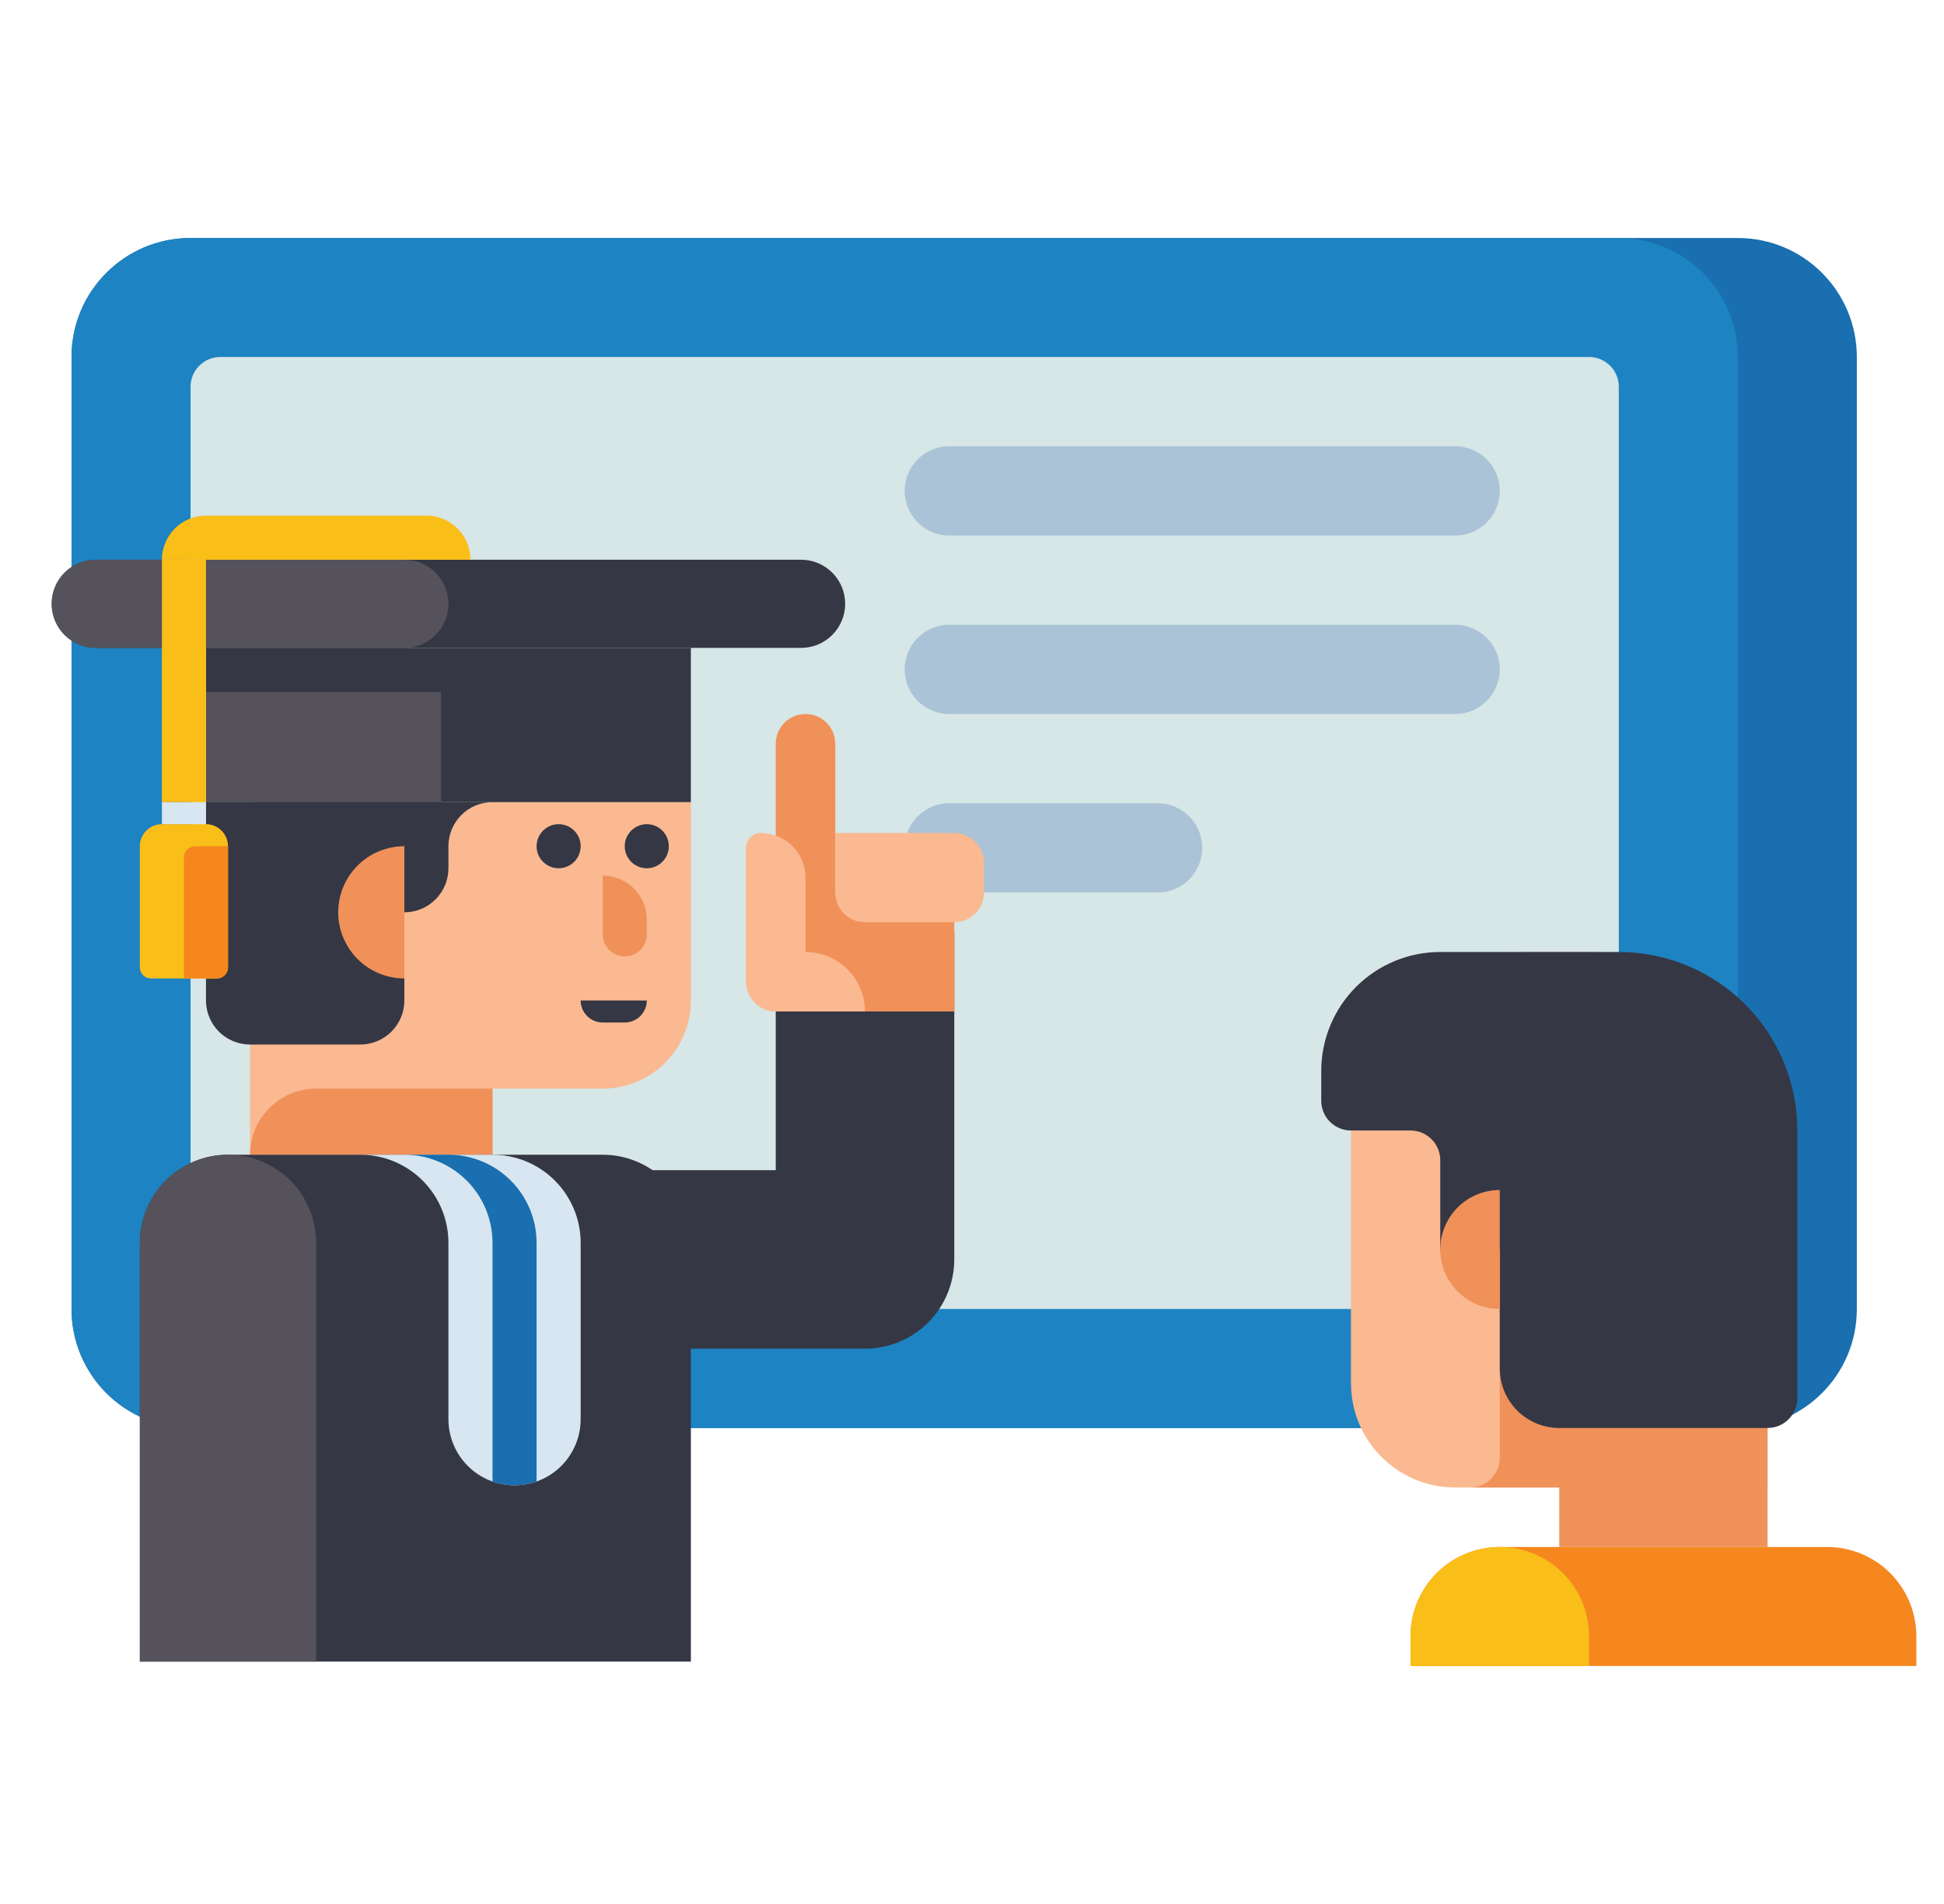 <svg width="49" height="48" viewBox="0 0 49 48" fill="none" xmlns="http://www.w3.org/2000/svg">
<g clip-path="url(#clip0_1045_5628)">
<path d="M43.803 6H4.803C3.146 6 1.803 7.343 1.803 9V33C1.803 34.657 3.146 36 4.803 36H43.803C45.46 36 46.803 34.657 46.803 33V9C46.803 7.343 45.46 6 43.803 6Z" fill="#196FAF"/>
<path d="M40.803 6H4.803C3.146 6 1.803 7.343 1.803 9V33C1.803 34.657 3.146 36 4.803 36H40.803C42.46 36 43.803 34.657 43.803 33V9C43.803 7.343 42.46 6 40.803 6Z" fill="#1D83C2"/>
<path d="M40.053 9H5.553C5.139 9 4.803 9.336 4.803 9.75V32.25C4.803 32.664 5.139 33 5.553 33H40.053C40.467 33 40.803 32.664 40.803 32.25V9.75C40.803 9.336 40.467 9 40.053 9Z" fill="#D7E6E6"/>
<path d="M44.553 37.5H36.678C35.981 37.5 35.314 37.223 34.822 36.731C34.329 36.239 34.053 35.571 34.053 34.875V28.5C34.053 27.306 34.527 26.162 35.371 25.318C36.215 24.474 37.359 24 38.553 24H40.053C41.246 24 42.391 24.474 43.235 25.318C44.079 26.162 44.553 27.306 44.553 28.5V37.5Z" fill="#FAB991"/>
<path d="M37.803 33H44.553V39H39.303V37.5H37.053C37.252 37.5 37.442 37.421 37.583 37.28C37.724 37.14 37.803 36.949 37.803 36.75V33Z" fill="#F0915A"/>
<path d="M36.303 31.5V29.25C36.303 29.051 36.224 28.86 36.083 28.72C35.942 28.579 35.752 28.5 35.553 28.5H34.053C33.854 28.5 33.663 28.421 33.522 28.28C33.382 28.14 33.303 27.949 33.303 27.75V27C33.303 26.204 33.619 25.441 34.181 24.879C34.744 24.316 35.507 24 36.303 24H40.803C41.996 24 43.141 24.474 43.985 25.318C44.829 26.162 45.303 27.306 45.303 28.5V35.25C45.303 35.449 45.224 35.64 45.083 35.78C44.942 35.921 44.752 36 44.553 36H39.303C38.905 36 38.523 35.842 38.242 35.561C37.961 35.279 37.803 34.898 37.803 34.5V31.5H36.303Z" fill="#353744"/>
<path d="M48.303 42H35.553V41.25C35.553 40.653 35.79 40.081 36.212 39.659C36.634 39.237 37.206 39 37.803 39H46.053C46.65 39 47.222 39.237 47.644 39.659C48.066 40.081 48.303 40.653 48.303 41.25V42Z" fill="#F5871E"/>
<path d="M37.803 39C38.4 39 38.972 39.237 39.394 39.659C39.816 40.081 40.053 40.653 40.053 41.25V42H35.553V41.25C35.553 40.653 35.79 40.081 36.212 39.659C36.634 39.237 37.206 39 37.803 39Z" fill="#FABE19"/>
<path d="M37.803 30V33C37.405 33 37.023 32.842 36.742 32.561C36.461 32.279 36.303 31.898 36.303 31.5C36.303 31.102 36.461 30.721 36.742 30.439C37.023 30.158 37.405 30 37.803 30Z" fill="#F0915A"/>
<path d="M36.678 11.25H23.928C23.306 11.25 22.803 11.754 22.803 12.375C22.803 12.996 23.306 13.5 23.928 13.5H36.678C37.299 13.5 37.803 12.996 37.803 12.375C37.803 11.754 37.299 11.25 36.678 11.25Z" fill="#AAC3D7"/>
<path d="M36.678 15.75H23.928C23.306 15.75 22.803 16.254 22.803 16.875C22.803 17.496 23.306 18 23.928 18H36.678C37.299 18 37.803 17.496 37.803 16.875C37.803 16.254 37.299 15.75 36.678 15.75Z" fill="#AAC3D7"/>
<path d="M29.178 20.25H23.928C23.306 20.25 22.803 20.754 22.803 21.375C22.803 21.996 23.306 22.5 23.928 22.5H29.178C29.799 22.5 30.303 21.996 30.303 21.375C30.303 20.754 29.799 20.25 29.178 20.25Z" fill="#AAC3D7"/>
<path d="M21.803 34H14.303V29.5H19.553V23.5H24.053V31.75C24.053 32.347 23.816 32.919 23.394 33.341C22.972 33.763 22.399 34 21.803 34Z" fill="#353744"/>
<path d="M21.053 22.5V18.75C21.053 18.551 20.974 18.36 20.833 18.22C20.692 18.079 20.502 18 20.303 18C20.104 18 19.913 18.079 19.772 18.22C19.632 18.36 19.553 18.551 19.553 18.75V25.5H24.053V22.5H21.053Z" fill="#F0915A"/>
<path d="M21.053 21H24.053C24.252 21 24.442 21.079 24.583 21.22C24.724 21.36 24.803 21.551 24.803 21.75V22.5C24.803 22.699 24.724 22.89 24.583 23.03C24.442 23.171 24.252 23.25 24.053 23.25H21.803C21.604 23.25 21.413 23.171 21.272 23.03C21.132 22.89 21.053 22.699 21.053 22.5V21Z" fill="#FAB991"/>
<path d="M20.303 24V22.125C20.303 21.827 20.184 21.541 19.973 21.329C19.762 21.119 19.476 21 19.178 21C19.078 21 18.983 21.04 18.913 21.11C18.842 21.18 18.803 21.276 18.803 21.375V24.75C18.803 24.949 18.882 25.14 19.022 25.28C19.163 25.421 19.354 25.5 19.553 25.5H21.803C21.803 25.102 21.645 24.721 21.363 24.439C21.082 24.158 20.701 24 20.303 24Z" fill="#FAB991"/>
<path d="M15.192 27.444H12.414V29.111H6.303V20.222H17.414V25.222C17.414 25.811 17.18 26.377 16.763 26.794C16.346 27.21 15.781 27.444 15.192 27.444Z" fill="#FAB991"/>
<path d="M7.969 27.444H12.414V29.111H6.303C6.303 28.669 6.478 28.245 6.791 27.933C7.103 27.62 7.527 27.444 7.969 27.444Z" fill="#F0915A"/>
<path d="M14.081 21.889C14.387 21.889 14.636 21.64 14.636 21.333C14.636 21.027 14.387 20.778 14.081 20.778C13.774 20.778 13.525 21.027 13.525 21.333C13.525 21.64 13.774 21.889 14.081 21.889Z" fill="#353744"/>
<path d="M16.303 21.889C16.61 21.889 16.858 21.64 16.858 21.333C16.858 21.027 16.61 20.778 16.303 20.778C15.996 20.778 15.747 21.027 15.747 21.333C15.747 21.64 15.996 21.889 16.303 21.889Z" fill="#353744"/>
<path d="M15.192 22.074C15.486 22.074 15.769 22.191 15.977 22.399C16.186 22.608 16.303 22.89 16.303 23.185V23.555C16.303 23.703 16.244 23.844 16.14 23.948C16.036 24.052 15.895 24.111 15.747 24.111C15.6 24.111 15.459 24.052 15.354 23.948C15.25 23.844 15.192 23.703 15.192 23.555V22.074Z" fill="#F0915A"/>
<path d="M14.636 25.222H16.303C16.303 25.369 16.244 25.511 16.14 25.615C16.036 25.719 15.895 25.778 15.747 25.778H15.192C15.044 25.778 14.903 25.719 14.799 25.615C14.695 25.511 14.636 25.369 14.636 25.222Z" fill="#353744"/>
<path d="M20.192 14.111H2.414C1.8 14.111 1.303 14.608 1.303 15.222C1.303 15.836 1.8 16.333 2.414 16.333H20.192C20.805 16.333 21.303 15.836 21.303 15.222C21.303 14.608 20.805 14.111 20.192 14.111Z" fill="#353744"/>
<path d="M10.192 14.111H2.414C1.8 14.111 1.303 14.608 1.303 15.222C1.303 15.836 1.8 16.333 2.414 16.333H10.192C10.805 16.333 11.303 15.836 11.303 15.222C11.303 14.608 10.805 14.111 10.192 14.111Z" fill="#55525B"/>
<path d="M17.414 16.333H5.192V20.222H17.414V16.333Z" fill="#353744"/>
<path d="M11.117 17.444H5.192V20.222H11.117V17.444Z" fill="#55525B"/>
<path d="M5.192 20.222V25.222C5.192 25.517 5.309 25.799 5.517 26.008C5.725 26.216 6.008 26.333 6.303 26.333H9.081C9.375 26.333 9.658 26.216 9.866 26.008C10.075 25.799 10.192 25.517 10.192 25.222V23C10.486 23 10.769 22.883 10.977 22.674C11.186 22.466 11.303 22.183 11.303 21.889V21.333C11.303 21.039 11.42 20.756 11.628 20.548C11.836 20.339 12.119 20.222 12.414 20.222H5.192Z" fill="#353744"/>
<path d="M10.192 21.333C9.75 21.333 9.326 21.509 9.013 21.821C8.701 22.134 8.525 22.558 8.525 23C8.525 23.442 8.701 23.866 9.013 24.178C9.326 24.491 9.75 24.667 10.192 24.667V21.333Z" fill="#F0915A"/>
<path d="M5.747 29.111H15.192C15.781 29.111 16.346 29.345 16.763 29.762C17.18 30.179 17.414 30.744 17.414 31.333V41.889H3.525V31.333C3.525 30.744 3.759 30.179 4.176 29.762C4.593 29.345 5.158 29.111 5.747 29.111Z" fill="#353744"/>
<path d="M12.414 29.111H9.081C9.67 29.111 10.235 29.345 10.652 29.762C11.069 30.179 11.303 30.744 11.303 31.333V35.778C11.303 36.22 11.478 36.644 11.791 36.956C12.103 37.269 12.527 37.444 12.969 37.444C13.411 37.444 13.835 37.269 14.148 36.956C14.46 36.644 14.636 36.22 14.636 35.778V31.333C14.636 30.744 14.402 30.179 13.985 29.762C13.568 29.345 13.003 29.111 12.414 29.111Z" fill="#D7E6F0"/>
<path d="M13.525 31.333C13.525 30.744 13.291 30.179 12.874 29.762C12.457 29.345 11.892 29.111 11.303 29.111H10.192C10.781 29.111 11.346 29.345 11.763 29.762C12.18 30.179 12.414 30.744 12.414 31.333V37.349C12.773 37.476 13.165 37.476 13.525 37.349V31.333Z" fill="#196FAF"/>
<path d="M5.747 29.111C6.337 29.111 6.902 29.345 7.319 29.762C7.735 30.179 7.969 30.744 7.969 31.333V41.889H3.525V31.333C3.525 30.744 3.759 30.179 4.176 29.762C4.593 29.345 5.158 29.111 5.747 29.111Z" fill="#55525B"/>
<path d="M5.192 13H10.747C11.042 13 11.325 13.117 11.533 13.325C11.741 13.534 11.858 13.816 11.858 14.111H4.081C4.081 13.816 4.198 13.534 4.406 13.325C4.614 13.117 4.897 13 5.192 13Z" fill="#FABE19"/>
<path d="M5.192 20.222H4.081V20.778H5.192V20.222Z" fill="#D7E6F0"/>
<path d="M4.081 20.778H5.192C5.339 20.778 5.48 20.836 5.584 20.941C5.689 21.045 5.747 21.186 5.747 21.333V24.389C5.747 24.463 5.718 24.533 5.666 24.585C5.614 24.637 5.543 24.667 5.469 24.667H3.803C3.729 24.667 3.658 24.637 3.606 24.585C3.554 24.533 3.525 24.463 3.525 24.389V21.333C3.525 21.186 3.583 21.045 3.688 20.941C3.792 20.836 3.933 20.778 4.081 20.778Z" fill="#FABE19"/>
<path d="M4.914 21.333H5.747V24.389C5.747 24.462 5.718 24.533 5.666 24.585C5.614 24.637 5.543 24.667 5.469 24.667H4.636V21.611C4.636 21.537 4.665 21.467 4.717 21.415C4.77 21.363 4.84 21.333 4.914 21.333Z" fill="#F5871E"/>
<path d="M5.192 14.111H4.081V20.222H5.192V14.111Z" fill="#FABE19"/>
</g>
<defs>
<clipPath id="clip0_1045_5628">
<rect width="48" height="48" fill="white" transform="translate(0.303)"/>
</clipPath>
</defs>
</svg>
